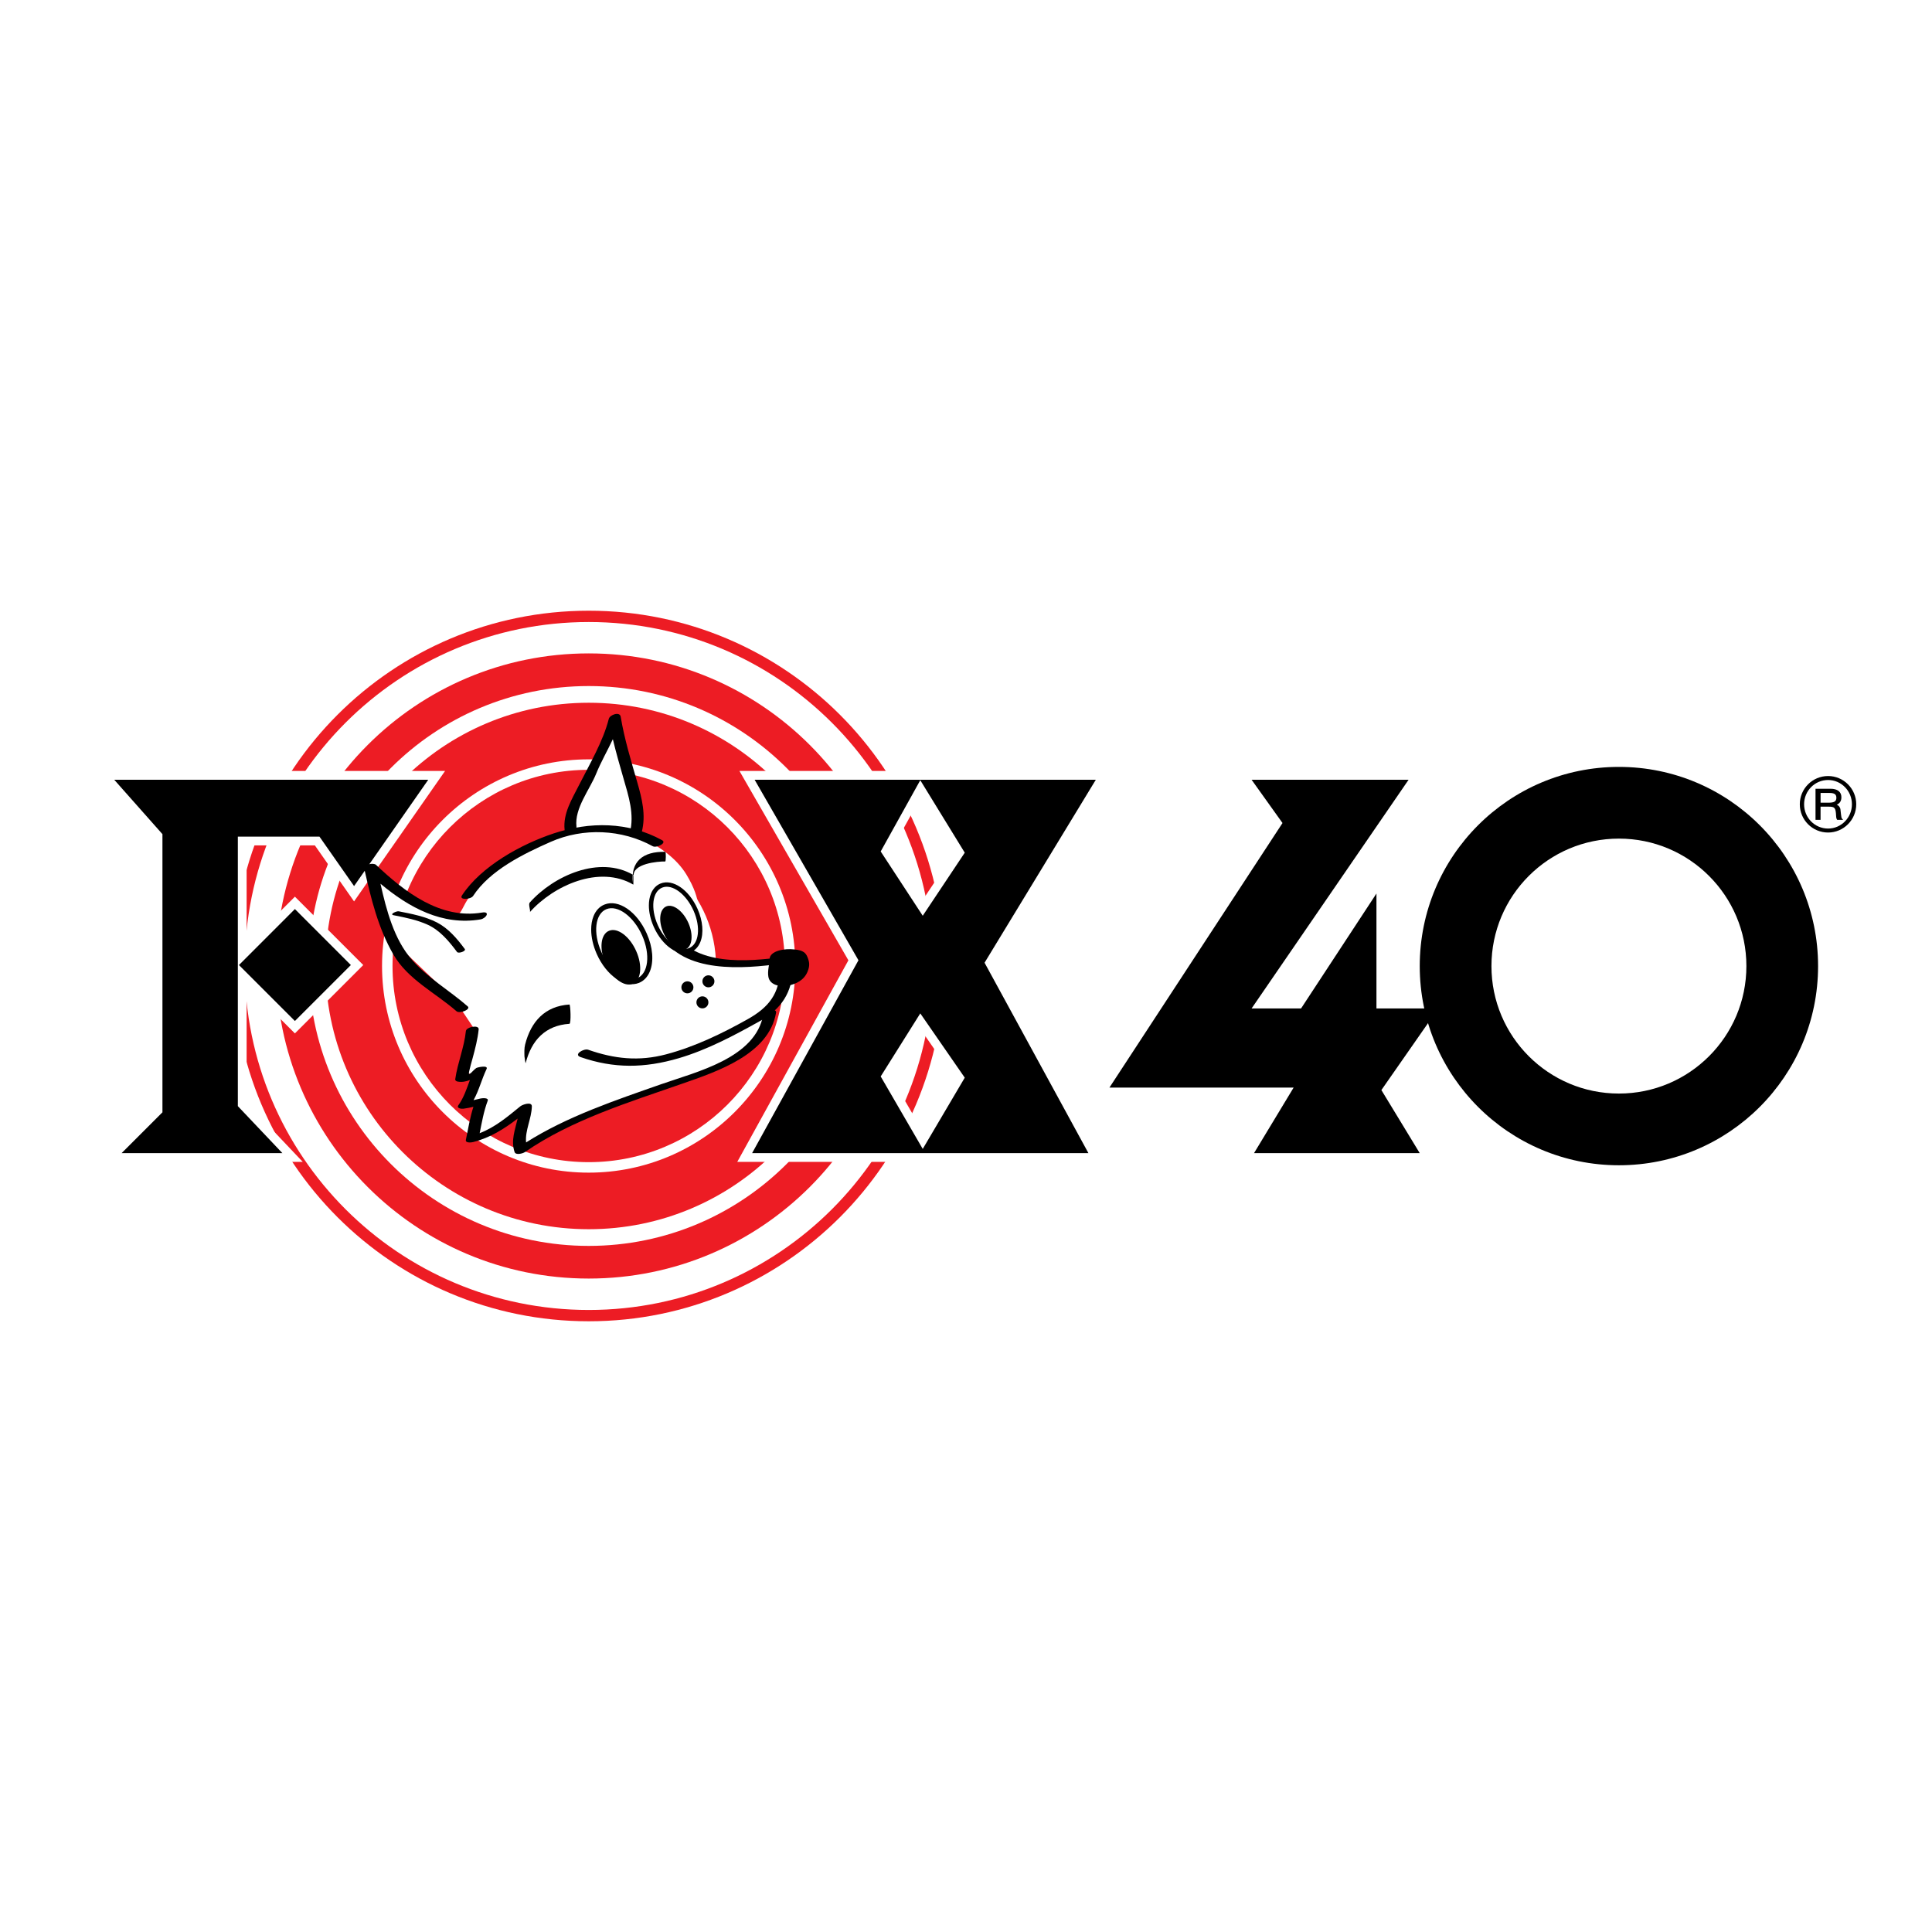 <?xml version="1.0" encoding="utf-8"?>
<!-- Generator: Adobe Illustrator 13.0.0, SVG Export Plug-In . SVG Version: 6.00 Build 14948)  -->
<!DOCTYPE svg PUBLIC "-//W3C//DTD SVG 1.0//EN" "http://www.w3.org/TR/2001/REC-SVG-20010904/DTD/svg10.dtd">
<svg version="1.0" id="Layer_1" xmlns="http://www.w3.org/2000/svg" xmlns:xlink="http://www.w3.org/1999/xlink" x="0px" y="0px"
	 width="192.756px" height="192.756px" viewBox="0 0 192.756 192.756" enable-background="new 0 0 192.756 192.756"
	 xml:space="preserve">
<g>
	<polygon fill-rule="evenodd" clip-rule="evenodd" fill="#FFFFFF" points="0,0 192.756,0 192.756,192.756 0,192.756 0,0 	"/>
	<path fill-rule="evenodd" clip-rule="evenodd" fill="#ED1C24" d="M23.292,96.376c0-19.576,15.869-35.445,35.447-35.445
		c19.575,0,35.447,15.869,35.447,35.445c0,19.578-15.872,35.448-35.447,35.448C39.162,131.824,23.292,115.954,23.292,96.376
		L23.292,96.376z"/>
	<path fill-rule="evenodd" clip-rule="evenodd" fill="#FFFFFF" d="M24.419,96.376c0-18.952,15.365-34.317,34.32-34.317
		c18.953,0,34.317,15.365,34.317,34.317c0,18.955-15.364,34.32-34.317,34.32C39.784,130.696,24.419,115.331,24.419,96.376
		L24.419,96.376z"/>
	<path fill-rule="evenodd" clip-rule="evenodd" fill="#ED1C24" d="M27.551,96.376c0-17.223,13.963-31.186,31.188-31.186
		s31.186,13.963,31.186,31.186c0,17.225-13.96,31.186-31.186,31.186S27.551,113.602,27.551,96.376L27.551,96.376z"/>
	<path fill-rule="evenodd" clip-rule="evenodd" fill="#FFFFFF" d="M30.808,96.376c0-15.424,12.505-27.929,27.931-27.929
		c15.424,0,27.93,12.504,27.93,27.929c0,15.426-12.506,27.928-27.93,27.928C43.313,124.305,30.808,111.803,30.808,96.376
		L30.808,96.376z"/>
	<path fill-rule="evenodd" clip-rule="evenodd" fill="#ED1C24" d="M32.474,96.376c0-14.504,11.76-26.263,26.266-26.263
		c14.504,0,26.264,11.759,26.264,26.263c0,14.506-11.759,26.263-26.264,26.263C44.233,122.64,32.474,110.883,32.474,96.376
		L32.474,96.376z"/>
	<path fill-rule="evenodd" clip-rule="evenodd" fill="#FFFFFF" d="M38.116,96.376c0,11.37,9.25,20.619,20.618,20.619
		c11.367,0,20.615-9.249,20.615-20.619c0-11.367-9.248-20.616-20.615-20.616C47.367,75.761,38.116,85.009,38.116,96.376
		L38.116,96.376z"/>
	<path fill-rule="evenodd" clip-rule="evenodd" fill="#ED1C24" d="M39.162,96.376c0-10.809,8.764-19.572,19.573-19.572
		c10.808,0,19.572,8.764,19.572,19.572c0,10.808-8.764,19.573-19.572,19.573C47.925,115.949,39.162,107.185,39.162,96.376
		L39.162,96.376z"/>
	<polygon fill-rule="evenodd" clip-rule="evenodd" fill="#FFFFFF" points="28.804,90.08 22.6,96.282 29.422,103.103 36.243,96.282 
		29.422,89.46 28.804,90.08 	"/>
	<path fill-rule="evenodd" clip-rule="evenodd" fill="#FFFFFF" d="M42.726,76.919H9.45c0,0,5.48,6.183,5.88,6.637
		c0,0.641,0,26.357,0,27.055c-0.448,0.451-5.31,5.31-5.31,5.31h20.188c0,0-5.171-5.459-5.602-5.912c0-0.658,0-24.044,0-25.664
		c1.31,0,6.088,0,6.809,0c0.448,0.641,3.91,5.589,3.91,5.589l9.079-13.015H42.726L42.726,76.919z"/>
	<polygon fill-rule="evenodd" clip-rule="evenodd" points="11.397,77.796 16.207,83.223 16.207,110.976 12.137,115.045 
		28.171,115.045 23.73,110.36 23.73,83.469 31.872,83.469 35.326,88.404 42.726,77.796 11.397,77.796 	"/>
	<polygon fill-rule="evenodd" clip-rule="evenodd" points="23.841,96.282 29.422,101.863 35.005,96.282 29.422,90.698 
		23.841,96.282 	"/>
	<path fill-rule="evenodd" clip-rule="evenodd" fill="#FFFFFF" d="M109.329,76.919H73.774c0,0,10.399,18.078,10.87,18.893
		c-0.456,0.828-11.086,20.108-11.086,20.108h36.509c0,0-10.364-18.999-10.827-19.847c0.5-0.823,11.648-19.155,11.648-19.155H109.329
		L109.329,76.919z M91.852,79.579c0.979,1.594,2.95,4.8,3.363,5.476c-0.431,0.649-2.235,3.353-3.145,4.718
		c-0.913-1.392-2.77-4.233-3.178-4.859C89.251,84.263,90.963,81.186,91.852,79.579L91.852,79.579z M91.852,102.698
		c0.951,1.376,2.914,4.213,3.365,4.861c-0.399,0.677-2.214,3.751-3.149,5.335c-0.934-1.612-2.799-4.828-3.175-5.479
		C89.284,106.793,90.981,104.087,91.852,102.698L91.852,102.698z"/>
	<path fill-rule="evenodd" clip-rule="evenodd" d="M75.289,77.796h34.041L98.23,96.051l10.36,18.994H75.04l10.609-19.24
		L75.289,77.796L75.289,77.796z M91.816,77.842l-3.949,7.108l4.195,6.414l4.192-6.291L91.816,77.842L91.816,77.842z M91.816,101.106
		l-3.949,6.291l4.195,7.231l4.192-7.108L91.816,101.106L91.816,101.106z"/>
	<path fill-rule="evenodd" clip-rule="evenodd" fill="#FFFFFF" d="M140.535,76.919h-17.371c0,0,3.18,4.448,3.728,5.217
		c-0.632,0.966-17.827,27.25-17.827,27.25s15.84,0,18.445,0c-1.02,1.688-3.946,6.537-3.946,6.537h19.642
		c0,0-3.831-6.304-4.336-7.137c0.579-0.833,6.309-9.048,6.309-9.048s-5.681,0-6.972,0c0-1.5,0-13.534,0-13.534
		s-8.39,12.792-8.874,13.534c-0.487,0-1.546,0-2.794,0c1.666-2.431,15.663-22.82,15.663-22.82H140.535L140.535,76.919z"/>
	<path fill-rule="evenodd" clip-rule="evenodd" fill="#FFFFFF" d="M140.769,96.387c0,11.442,9.31,20.749,20.751,20.749
		c11.439,0,20.748-9.307,20.748-20.749c0-11.441-9.309-20.749-20.748-20.749C150.078,75.638,140.769,84.945,140.769,96.387
		L140.769,96.387z M149.678,96.387c0-6.53,5.312-11.839,11.842-11.839s11.839,5.309,11.839,11.839
		c0,6.529-5.31,11.842-11.839,11.842S149.678,102.916,149.678,96.387L149.678,96.387z"/>
	<path fill-rule="evenodd" clip-rule="evenodd" d="M161.52,76.514c-10.976,0-19.872,8.897-19.872,19.873
		c0,10.976,8.896,19.872,19.872,19.872c10.973,0,19.87-8.896,19.87-19.872C181.39,85.412,172.492,76.514,161.52,76.514
		L161.52,76.514z M161.52,109.104c-7.026,0-12.718-5.694-12.718-12.718s5.691-12.718,12.718-12.718
		c7.024,0,12.718,5.694,12.718,12.718S168.544,109.104,161.52,109.104L161.52,109.104z"/>
	<polygon fill-rule="evenodd" clip-rule="evenodd" points="124.871,77.796 140.535,77.796 124.871,100.615 129.806,100.615 
		137.329,89.146 137.329,100.615 143.495,100.615 137.821,108.756 141.645,115.045 125.116,115.045 129.065,108.51 110.687,108.51 
		127.956,82.113 124.871,77.796 	"/>
	<path fill-rule="evenodd" clip-rule="evenodd" d="M182.647,78.695c0.674,0,1.069,0.308,1.069,0.84c0,0.364-0.139,0.6-0.462,0.754
		c0.139,0.056,0.235,0.138,0.3,0.267c0.071,0.128,0.064,0.128,0.12,0.671c0.023,0.258,0.057,0.404,0.113,0.461l0.104,0.105h-0.597
		c-0.063-0.089-0.098-0.195-0.105-0.397c-0.041-0.81-0.131-0.915-0.735-0.915h-0.816v1.312h-0.503v-3.098H182.647L182.647,78.695z
		 M181.639,80.086h0.769c0.597,0,0.807-0.131,0.807-0.495c0-0.338-0.191-0.477-0.694-0.477h-0.881V80.086L181.639,80.086z"/>
	<path fill-rule="evenodd" clip-rule="evenodd" d="M185.197,80.241c0,1.56-1.264,2.821-2.809,2.821
		c-1.561,0-2.821-1.261-2.821-2.821c0-1.553,1.261-2.816,2.821-2.816C183.934,77.424,185.197,78.688,185.197,80.241L185.197,80.241z
		 M179.995,80.241c0,1.342,1.068,2.424,2.394,2.424c1.31,0,2.378-1.082,2.378-2.424c0-1.335-1.068-2.42-2.378-2.42
		C181.063,77.821,179.995,78.905,179.995,80.241L179.995,80.241z"/>
	<path fill-rule="evenodd" clip-rule="evenodd" fill="#FFFFFF" d="M46.032,96.376c0-7.013,5.686-12.702,12.703-12.702
		c7.014,0,12.702,5.689,12.702,12.702c0,7.016-5.688,12.703-12.702,12.703C51.718,109.079,46.032,103.393,46.032,96.376
		L46.032,96.376z"/>
	<path fill-rule="evenodd" clip-rule="evenodd" fill="#FFFFFF" d="M47.169,102.439c-0.094,0.584-1.069,4.764-1.069,4.764
		l1.751-0.192l-1.522,3.263c0,0,1.912-0.347,1.812-0.055c-0.095,0.29-0.874,3.4-0.581,3.4c0.292,0,4.764-2.818,4.764-2.818
		l-0.292,3.498c0,0,10.5-4.664,12.541-5.346c2.042-0.679,11.569-3.789,12.154-7c0.584-3.207,0.679-2.527,0.679-2.527l1.847-3.598
		c0,0,0.874,0.197-2.137,0.292c-3.016,0.097-5.673-0.356-8.633-1.184c0.746-0.646,1.186-1.186,1.186-2.669
		c0-0.969,0.431-2.368-1.201-5.041c-0.907-1.481-2.686-2.959-5.135-3.852c0.148-4.079-1.994-11.708-1.994-11.708
		s-1.481,4.366-2.16,5.243c-0.682,0.876-2.314,3.923-2.286,4.823c0.028,0.902-0.195,1.458-0.195,1.458s-7.467,1.29-10.545,7.442
		c-0.389,0.779-0.733,0.822-0.733,0.822s-7.68-3.013-8.262-4.761c-0.584-1.752,0.998,5.12,2.056,7.175l6.207,5.948L47.169,102.439
		L47.169,102.439z"/>
	<path fill-rule="evenodd" clip-rule="evenodd" d="M80.549,95.462c-0.148-0.354-0.379-0.659-1.292-0.736
		c-0.963-0.125-2.447,0.136-2.473,0.951c-0.018,0.6-0.228,1.166-0.123,1.776c0.146,0.855,1.201,1.017,1.9,0.894
		c0.874-0.155,1.671-0.563,2.013-1.417C80.8,96.372,80.78,96.01,80.549,95.462L80.549,95.462z M77.976,97.438c0,0,0,0,0,0.002
		h-0.002C77.976,97.438,77.976,97.438,77.976,97.438L77.976,97.438z"/>
	<path fill-rule="evenodd" clip-rule="evenodd" d="M48.1,91.044c-4.167,0.707-7.734-2.063-10.583-4.756
		c-0.256-0.243-1.273-0.051-1.17,0.403c0.671,2.965,1.375,5.898,2.911,8.556c1.424,2.469,4.197,3.816,6.28,5.638
		c0.328,0.29,1.466-0.182,1.127-0.477c-1.834-1.606-3.974-2.816-5.586-4.671c-1.761-2.024-2.519-4.895-3.119-7.57
		c2.832,2.368,6.16,4.21,9.979,3.562C48.518,91.628,48.938,90.9,48.1,91.044L48.1,91.044z"/>
	<path fill-rule="evenodd" clip-rule="evenodd" d="M76.157,101.191c-0.738,4.369-6.658,5.74-10.202,6.985
		c-4.52,1.586-9.382,3.211-13.468,5.805c-0.114-1.204,0.542-2.355,0.576-3.591c0.013-0.522-0.94-0.185-1.147-0.016
		c-1.297,1.059-2.521,2.092-4.059,2.684c0.218-1.097,0.407-2.176,0.8-3.234c0.128-0.34-0.592-0.256-0.721-0.226
		c-0.23,0.06-0.461,0.115-0.691,0.164c0.548-0.981,0.809-2.075,1.299-3.103c0.203-0.418-0.907-0.18-1.03-0.098
		c-0.358,0.243-0.845,0.979-0.708,0.333c0.095-0.443,0.229-0.882,0.347-1.319c0.255-0.945,0.502-1.892,0.604-2.868
		c0.051-0.502-1.235-0.253-1.276,0.165c-0.168,1.637-0.825,3.159-1.059,4.781c-0.022,0.156,0.105,0.23,0.244,0.256
		c0.425,0.079,0.83-0.002,1.217-0.156c-0.322,0.866-0.602,1.742-1.147,2.512c-0.226,0.32,0.312,0.379,0.505,0.351
		c0.337-0.046,0.664-0.112,0.991-0.188c-0.346,1.077-0.518,2.176-0.751,3.289c-0.074,0.351,0.551,0.271,0.721,0.228
		c1.719-0.44,3.098-1.314,4.443-2.345c-0.249,1.114-0.694,2.171-0.307,3.333c0.115,0.354,0.833,0.146,1.032,0.011
		c4.625-3.205,10.424-4.983,15.708-6.829c3.444-1.199,8.649-2.918,9.353-7.091C77.513,100.541,76.226,100.766,76.157,101.191
		L76.157,101.191z"/>
	<path fill-rule="evenodd" clip-rule="evenodd" d="M47.198,89.394c1.689-2.576,5.015-4.2,7.757-5.407
		c3.241-1.427,7.083-1.258,10.168,0.441c0.369,0.205,1.448-0.317,0.933-0.602c-3.372-1.855-7.224-1.87-10.819-0.674
		c-3.252,1.083-7.231,3.265-9.148,6.186C45.77,89.824,46.967,89.745,47.198,89.394L47.198,89.394z"/>
	<path fill-rule="evenodd" clip-rule="evenodd" d="M63.583,78.057c-0.626-2.166-1.285-4.321-1.656-6.548
		c-0.092-0.556-1.086-0.189-1.186,0.206c-0.575,2.265-1.912,4.512-2.963,6.599c-0.707,1.401-1.624,2.85-1.447,4.477
		c0.059,0.527,1.241,0.241,1.182-0.315c-0.203-1.853,1.304-3.649,1.968-5.289c0.485-1.192,1.127-2.291,1.663-3.439
		c0.31,1.307,0.682,2.598,1.056,3.895c0.515,1.786,1.12,3.608,0.633,5.469c-0.143,0.553,1.062,0.407,1.194-0.098
		C64.464,81.329,64.054,79.692,63.583,78.057L63.583,78.057z"/>
	<path fill-rule="evenodd" clip-rule="evenodd" d="M65.522,92.461c1.756,4.502,7.678,4.274,11.657,3.784
		c0.602-0.072,1.071-0.778,0.182-0.671c-3.636,0.446-8.961,0.653-10.563-3.455C66.632,91.692,65.371,92.076,65.522,92.461
		L65.522,92.461z"/>
	<path fill-rule="evenodd" clip-rule="evenodd" d="M57.912,105.461c3.328,1.163,6.404,1.117,9.814,0.115
		c2.832-0.833,5.512-2.261,8.077-3.695c2.147-1.202,3.28-2.891,3.292-5.379c0.003-0.563-1.278-0.302-1.281,0.149
		c-0.013,2.478-1.12,3.861-3.229,5.04c-2.568,1.438-5.263,2.741-8.115,3.497c-2.74,0.726-5.179,0.457-7.788-0.456
		C58.255,104.582,57.186,105.204,57.912,105.461L57.912,105.461z"/>
	<path fill-rule="evenodd" clip-rule="evenodd" d="M39.264,91.311c1.168,0.233,2.337,0.458,3.426,0.958
		c1.223,0.567,2.122,1.656,2.909,2.711c0.138,0.188,0.933-0.081,0.771-0.299c-0.764-1.028-1.62-2.047-2.777-2.647
		c-1.192-0.609-2.507-0.853-3.809-1.112C39.569,90.877,38.823,91.221,39.264,91.311L39.264,91.311z"/>
	<path fill-rule="evenodd" clip-rule="evenodd" d="M69.182,98.506c0,0.331-0.269,0.6-0.6,0.6c-0.331,0-0.6-0.269-0.6-0.6
		c0-0.33,0.269-0.6,0.6-0.6C68.913,97.906,69.182,98.176,69.182,98.506L69.182,98.506z"/>
	<path fill-rule="evenodd" clip-rule="evenodd" d="M71.278,97.906c0,0.331-0.27,0.6-0.6,0.6s-0.599-0.269-0.599-0.6
		c0-0.33,0.269-0.598,0.599-0.598S71.278,97.576,71.278,97.906L71.278,97.906z"/>
	<path fill-rule="evenodd" clip-rule="evenodd" d="M70.678,100.005c0,0.33-0.266,0.6-0.599,0.6c-0.331,0-0.597-0.27-0.597-0.6
		c0-0.331,0.267-0.6,0.597-0.6C70.412,99.405,70.678,99.674,70.678,100.005L70.678,100.005z"/>
	<path fill-rule="evenodd" clip-rule="evenodd" d="M65.907,88.148c-0.431,0.172-0.761,0.521-0.959,1.01
		c-0.141,0.346-0.21,0.746-0.21,1.179c0,0.666,0.164,1.407,0.487,2.132c0.848,1.909,2.467,3.021,3.688,2.529
		c0.428-0.171,0.759-0.52,0.958-1.01c0.356-0.878,0.251-2.116-0.277-3.308C68.746,88.771,67.126,87.659,65.907,88.148L65.907,88.148
		z"/>
	<path fill-rule="evenodd" clip-rule="evenodd" d="M60.315,90.244c-0.49,0.195-0.869,0.592-1.094,1.151
		c-0.162,0.395-0.239,0.851-0.239,1.345c0,0.761,0.188,1.606,0.554,2.435c0.969,2.181,2.819,3.446,4.213,2.888
		c0.486-0.197,0.866-0.595,1.092-1.153c0.407-1.004,0.29-2.417-0.317-3.777C63.557,90.952,61.707,89.684,60.315,90.244
		L60.315,90.244z"/>
	<path fill-rule="evenodd" clip-rule="evenodd" fill="#FFFFFF" d="M64.067,93.335c0.845,1.904,0.617,3.813-0.505,4.264
		c-1.128,0.454-2.724-0.725-3.567-2.626c-0.849-1.904-0.62-3.813,0.505-4.264C61.627,90.254,63.221,91.431,64.067,93.335
		L64.067,93.335z"/>
	<path fill-rule="evenodd" clip-rule="evenodd" fill="#FFFFFF" d="M69.195,90.856c0.74,1.668,0.541,3.339-0.446,3.737
		c-0.984,0.397-2.383-0.636-3.124-2.301c-0.74-1.668-0.542-3.341,0.444-3.736C67.055,88.158,68.452,89.189,69.195,90.856
		L69.195,90.856z"/>
	<path fill-rule="evenodd" clip-rule="evenodd" d="M68.677,92.074c0.523,1.184,0.397,2.37-0.29,2.645
		c-0.687,0.277-1.667-0.461-2.195-1.645c-0.525-1.184-0.395-2.368,0.292-2.645C67.167,90.152,68.149,90.888,68.677,92.074
		L68.677,92.074z"/>
	<path fill-rule="evenodd" clip-rule="evenodd" d="M56.812,100.221c-2.439,0.158-3.833,1.69-4.42,3.989
		c-0.095,0.377-0.077,0.798-0.067,1.184c0.003,0.093,0.103,0.736,0.121,0.672c0.579-2.278,1.962-3.762,4.366-3.921
		C56.997,102.132,56.917,100.213,56.812,100.221L56.812,100.221z"/>
	<path fill-rule="evenodd" clip-rule="evenodd" d="M66.374,84.989c-2.24-0.06-3.493,0.979-3.222,3.129
		c0.013-0.274,0.023-0.549,0.034-0.823c-3.38-1.98-7.944,0.074-10.327,2.747c-0.185,0.206,0.118,0.831,0,0.964
		c2.383-2.673,6.947-4.729,10.327-2.748c0.002,0.003,0.046-0.746,0.035-0.822c-0.161-1.276,2.422-1.504,3.153-1.486
		C66.438,85.952,66.455,84.989,66.374,84.989L66.374,84.989z"/>
	<path fill-rule="evenodd" clip-rule="evenodd" d="M63.475,94.893c0.651,1.46,0.489,2.924-0.356,3.262
		c-0.846,0.344-2.06-0.568-2.709-2.029c-0.648-1.466-0.489-2.924,0.359-3.264C61.614,92.517,62.827,93.427,63.475,94.893
		L63.475,94.893z"/>
</g>
</svg>
